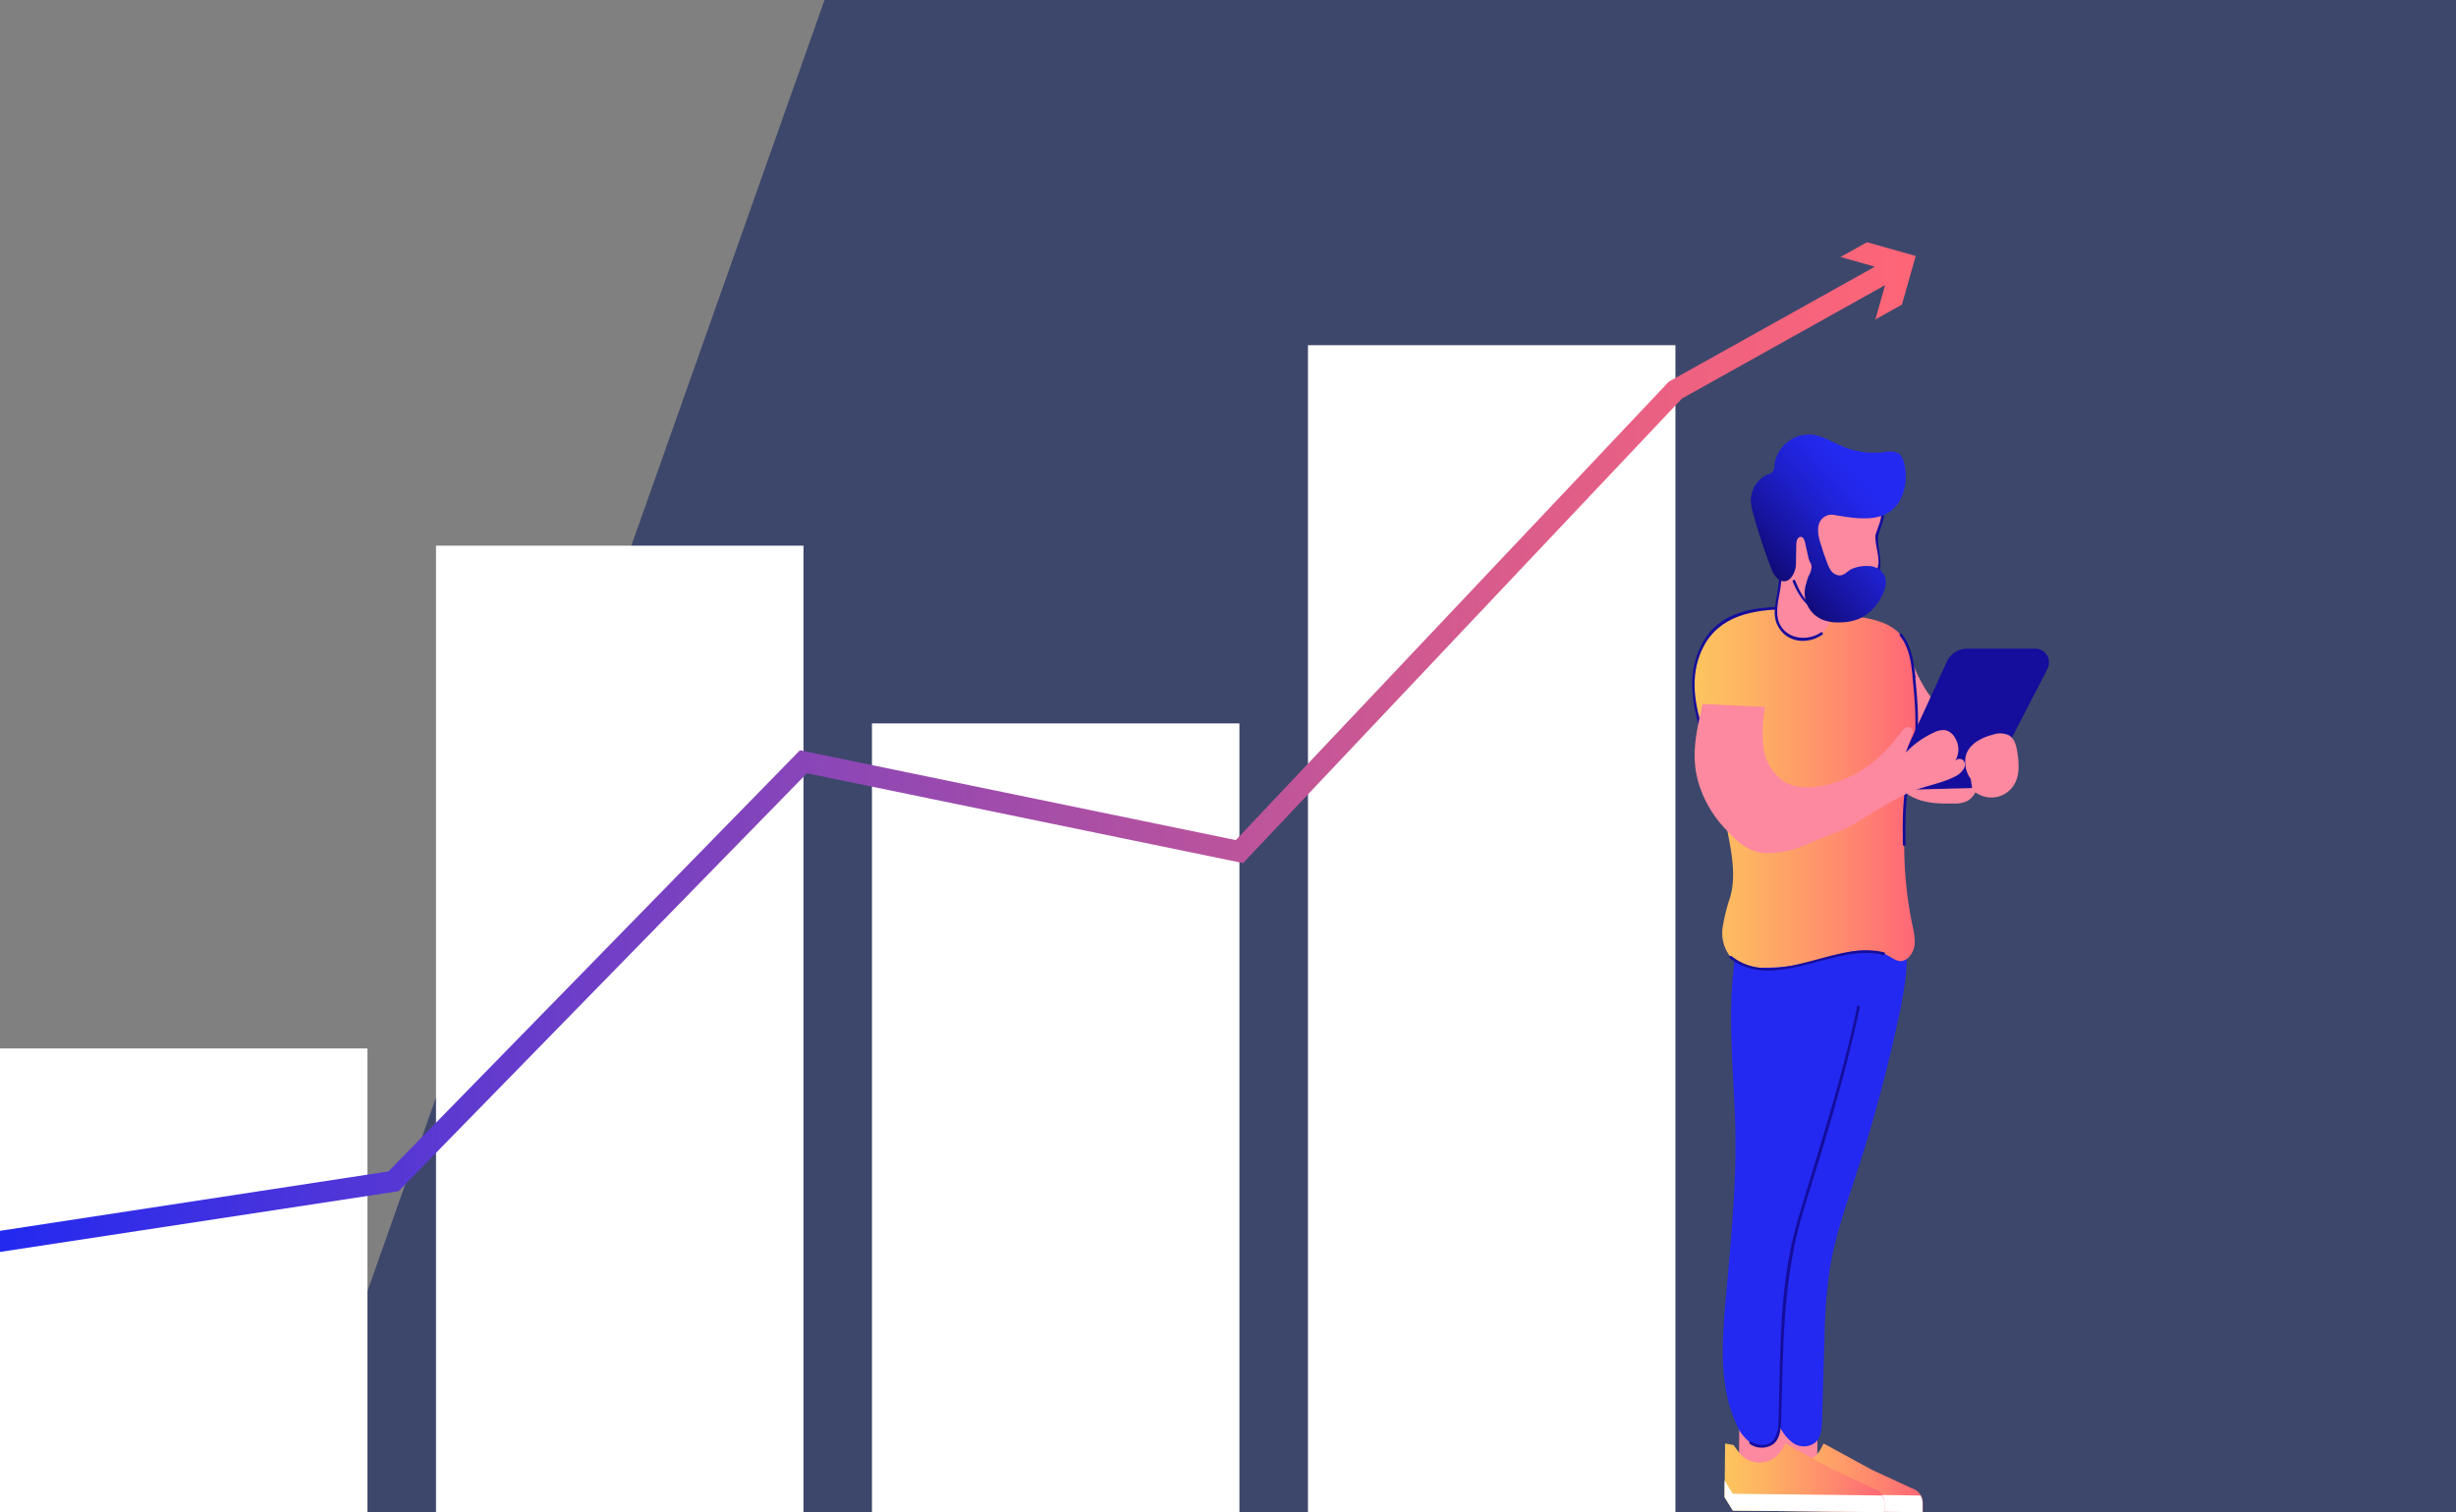 <svg id="Layer_1" data-name="Layer 1" xmlns="http://www.w3.org/2000/svg" xmlns:xlink="http://www.w3.org/1999/xlink" viewBox="0 0 487.25 300"><rect x="0" y="0" width="487.25" height="300" fill="#808080" stroke="none"/><defs><style>.cls-1{fill:#3d476b;}.cls-2{fill:#fff;}.cls-3{fill:url(#linear-gradient);}.cls-4{fill:#fc899f;}.cls-5{fill:url(#linear-gradient-2);}.cls-6{fill:url(#linear-gradient-3);}.cls-7{fill:#2329f0;}.cls-8{fill:#150d9c;}.cls-9{fill:url(#linear-gradient-4);}.cls-10{fill:url(#linear-gradient-5);}</style><linearGradient id="linear-gradient" y1="148.2" x2="380.05" y2="148.2" gradientUnits="userSpaceOnUse"><stop offset="0" stop-color="#2329f0"/><stop offset="0.32" stop-color="#723fc5"/><stop offset="0.65" stop-color="#bd549b"/><stop offset="0.88" stop-color="#ed6181"/><stop offset="1" stop-color="#f67"/></linearGradient><linearGradient id="linear-gradient-2" x1="349.76" y1="293.18" x2="381.47" y2="293.18" gradientUnits="userSpaceOnUse"><stop offset="0" stop-color="#fec55e"/><stop offset="0.22" stop-color="#feb562"/><stop offset="0.65" stop-color="#ff8c6d"/><stop offset="1" stop-color="#f67"/></linearGradient><linearGradient id="linear-gradient-3" x1="342.14" y1="293.18" x2="373.85" y2="293.18" xlink:href="#linear-gradient-2"/><linearGradient id="linear-gradient-4" x1="335.89" y1="156.32" x2="380.31" y2="156.32" xlink:href="#linear-gradient-2"/><linearGradient id="linear-gradient-5" x1="348.65" y1="117.06" x2="380.16" y2="89.11" gradientUnits="userSpaceOnUse"><stop offset="0" stop-color="#0d035c"/><stop offset="0.03" stop-color="#0e0563"/><stop offset="0.26" stop-color="#17149f"/><stop offset="0.46" stop-color="#1e20cb"/><stop offset="0.62" stop-color="#2226e6"/><stop offset="0.71" stop-color="#2329f0"/></linearGradient></defs><polygon class="cls-1" points="487.25 0 487.25 300 57.37 300 163.58 0 487.25 0"/><rect class="cls-2" y="207.99" width="72.9" height="92.01"/><rect class="cls-2" x="86.5" y="108.25" width="72.9" height="191.75"/><rect class="cls-2" x="172.99" y="143.51" width="72.9" height="156.49"/><rect class="cls-2" x="259.49" y="68.48" width="72.9" height="231.52"/><polygon class="cls-3" points="370.4 48.05 365.14 50.98 371.95 52.91 331.09 75.71 245.17 166.66 158.7 148.84 77.05 232.39 0 244.17 0 248.36 78.37 236.42 79.06 236.32 160.09 153.4 246.61 171.22 333.69 79.06 373.99 56.56 372.06 63.37 377.32 60.44 380.06 50.78 370.4 48.05"/><path class="cls-4" d="M392.93,148.06a6.4,6.4,0,0,0-.83-2.24,4.35,4.35,0,0,0-2-1.41c-4.28-2-8.07-6.44-10.44-12.33h-4.25c.34-.15-.19-.79-.53-.64-2.05.88-4.4,2.24-5,5.41-.5,2.54.32,5.2,1.13,7.55,1.55,4.54,3.22,9.28,6,12,3.09,3,7,3.06,10.6,3a5.39,5.39,0,0,0,2.77-.55C392.9,157.38,393.8,152.09,392.93,148.06Z"/><rect class="cls-4" x="352.67" y="281.89" width="7.84" height="12.58" transform="translate(710.27 579.93) rotate(-179.42)"/><path class="cls-5" d="M361.79,286.36l9.64,5.25,7.91,3.66a3,3,0,0,1,2.13,2.93l0,1.8-30.06-.33L349.76,297l.11-10.64,1.65.3,1,1.34a5.16,5.16,0,0,0,4.43,2.14h0a5.14,5.14,0,0,0,4.24-2.64Z"/><path class="cls-2" d="M381,296.68a3.08,3.08,0,0,1,.43,1.52l0,1.8-30.06-.33L349.76,297l0-3.31,1.64,2.64Z"/><rect class="cls-4" x="345.05" y="281.89" width="7.84" height="12.58" transform="matrix(-1, -0.01, 0.01, -1, 695.02, 579.86)"/><path class="cls-6" d="M354.17,286.36l9.64,5.25,7.91,3.66a3,3,0,0,1,2.13,2.93l0,1.8-30.06-.33L342.14,297l.11-10.64,1.65.3,1,1.34a5.16,5.16,0,0,0,4.43,2.14h0a5.16,5.16,0,0,0,4.24-2.64Z"/><path class="cls-2" d="M373.42,296.68a3.08,3.08,0,0,1,.43,1.52l0,1.8-30.06-.33L342.14,297l0-3.31,1.63,2.64Z"/><path class="cls-7" d="M375.9,180.6l-22.47,5.07c-3,12.88-.93,26.3-.76,39.52.16,11.19-1,22.35-2,33.49-.69,8.06-1.18,16.54,2.22,23.88a8.59,8.59,0,0,0,2.8,3.67,3.75,3.75,0,0,0,4.37,0c1.23-1,1.37-2.83,1.42-4.44q.24-8.19.49-16.37a107.6,107.6,0,0,1,1-13.43c1.07-6.82,3.45-13.36,5.59-19.92a300.44,300.44,0,0,0,8.54-32.3C378.38,193.34,379.37,186.18,375.9,180.6Z"/><path class="cls-7" d="M367.52,180.6l-22.47,5.07c-3,12.88-.94,26.3-.76,39.52.15,11.19-1.05,22.35-2,33.49-.69,8.06-1.19,16.54,2.22,23.88a8.44,8.44,0,0,0,2.8,3.67,3.75,3.75,0,0,0,4.37,0c1.23-1,1.37-2.83,1.41-4.44q.26-8.19.49-16.37a107.61,107.61,0,0,1,1-13.43c1.07-6.82,3.44-13.36,5.58-19.92a300.49,300.49,0,0,0,8.55-32.3C370,193.34,371,186.18,367.52,180.6Z"/><path class="cls-8" d="M353.36,281.8c.43-14.4.25-28.37,4.6-42.26,4.13-13.15,8.13-26.18,11-39.69.07-.34-.44-.48-.51-.14-3,14.38-7.58,28.11-11.74,42.16-3.85,13-3.45,26.48-3.85,39.93,0,.34.52.34.53,0Z"/><path class="cls-8" d="M347.17,286.46a4.08,4.08,0,0,0,4.67,0c1.34-1.11,1.47-3,1.52-4.65,0-.34-.52-.34-.53,0a6.32,6.32,0,0,1-.94,3.82c-1.13,1.39-3,1.23-4.45.38-.29-.18-.56.28-.27.46Z"/><path class="cls-9" d="M379.86,186.41a18.34,18.34,0,0,0-.51-3.11,78.76,78.76,0,0,1-1.57-15.77c0-2.7,0-5.39.06-8.09a25.12,25.12,0,0,1,1.29-7.06c1.78-5.82,1.18-12.06.56-18.11-.3-2.94-.68-6.09-2.62-8.33-2.3-2.66-6.12-3.29-9.61-3.76l-5.68-.75c-6.26-.83-12.92-1.6-18.62,1.09a10.5,10.5,0,0,0-2.75,1.79,11.83,11.83,0,0,0-1.93,2.47c-4.19,6.78-2.57,13.31-.19,20.37a112.42,112.42,0,0,1,4,15.53c.9,4.91,2.33,10.3,1,15.18a37.53,37.53,0,0,0-1.53,6.12,7.57,7.57,0,0,0,1.61,5.91c1.66,1.81,4.23,2.16,6.56,2.08a37.71,37.71,0,0,0,8.13-.83c2.85-.7,5.64-1.66,8.52-2.22a13.59,13.59,0,0,1,7.16.27c1.76.63,3.07,2.51,4.94.71a4.4,4.4,0,0,0,1.19-3.17Z"/><path class="cls-8" d="M380,134.27c-.32-3-.73-6.07-2.7-8.51-.21-.27-.59.11-.38.37,1.88,2.33,2.24,5.26,2.54,8.14,0,.34.57.34.54,0Z"/><path class="cls-8" d="M379.39,152.45c1.65-6,1.18-12.06.57-18.18,0-.34-.57-.34-.54,0,.62,6.07,1.1,12.07-.55,18a.27.27,0,0,0,.52.14Z"/><path class="cls-8" d="M378.05,167.53c-.05-5.13-.12-10.12,1.34-15.08.1-.33-.42-.47-.52-.14-1.48,5-1.41,10-1.36,15.22a.27.27,0,0,0,.54,0Z"/><path class="cls-8" d="M343.17,190.08c8.75,6.86,21-3.09,30.49-.63a.27.27,0,0,0,.14-.52c-9.65-2.49-21.64,7.52-30.25.77-.27-.21-.65.17-.38.38Z"/><path class="cls-8" d="M352.32,120.39c-5.92.29-11.51,1.59-14.53,7.1-3.53,6.44-1.92,13.13.24,19.73.11.32.62.18.52-.15-1.7-5.17-3.3-10.58-1.7-16,2.25-7.59,8.37-9.79,15.47-10.14.34,0,.34-.55,0-.53Z"/><path class="cls-8" d="M395.2,154l11-21.31a2.73,2.73,0,0,0-2.42-4H390.2a4.35,4.35,0,0,0-3.94,2.53l-9.9,21.57a2.72,2.72,0,0,0,2.55,3.86l12.56-.32A4.31,4.31,0,0,0,395.2,154Z"/><path class="cls-4" d="M389.55,150.89a1.12,1.12,0,0,0-1.77.22,4.36,4.36,0,0,0,0-4.87,3,3,0,0,0-1.76-1.37,3.81,3.81,0,0,0-2.3.43,17.9,17.9,0,0,0-5.63,4l1.2-3.54a1.38,1.38,0,0,0,.05-1.17,1,1,0,0,0-1.21-.24,2.75,2.75,0,0,0-1,.93c-3.82,5.09-8,8.62-14.28,10.32-3,.8-6.32,1-8.93-.57a9.57,9.57,0,0,1-4.05-6.73,27.3,27.3,0,0,1,.31-8.06l-12.39-.58c-1.22,5.4-2.43,10.25-.79,15.73a22.8,22.8,0,0,0,5.41,9.17c2.5,2.63,4.56,4.66,8.49,4.71a20.65,20.65,0,0,0,8.44-2.13c3-1.32,6.55-2.37,9.29-4.12a88.22,88.22,0,0,1,9.74-5.63c3.22-1.51,7.08-1.92,10-3.62a4.35,4.35,0,0,0,1.2-1.22A1.47,1.47,0,0,0,389.55,150.89Z"/><path class="cls-4" d="M353.85,106.58a97.11,97.11,0,0,1-1.43,13.82,5.53,5.53,0,0,0,3.67,6.27h0a5.55,5.55,0,0,0,7.33-5.49c-.1-2.3-.13-4.48-.09-5.83Z"/><path class="cls-8" d="M353.58,106.58a96.44,96.44,0,0,1-1,11.13c-.32,2.13-.93,4.17,0,6.21,1.72,3.58,5.89,4.06,8.94,2,.28-.2,0-.66-.27-.46-2.49,1.7-6.35,1.45-8-1.35-1.32-2.27-.33-5.22,0-7.63a98.69,98.69,0,0,0,.82-9.88c0-.34-.52-.34-.54,0Z"/><path class="cls-4" d="M372.83,111.07c-.2-1.61-.81-3.26-.48-4.85.25-1.2,1-2.25,1.21-3.46.33-2-1.37-5.84-3-7l-2.81,0a9.48,9.48,0,0,0-8.69-.1,10.46,10.46,0,0,0-5.36,6.93c-1,4.26.64,8.65,2.24,12.73,1.1,2.8,2.52,5.66,5.81,6,3.45.4,6-2.44,8.36-4.57a7.65,7.65,0,0,0,2.67-3.68A5.77,5.77,0,0,0,372.83,111.07Z"/><path class="cls-8" d="M372.61,106.29c.6-2.19,1.6-3.57,1-5.88a9.55,9.55,0,0,0-2.87-4.87c-.27-.22-.65.16-.38.38a9,9,0,0,1,2.73,4.63c.54,2.12-.44,3.62-1,5.6a.27.27,0,0,0,.52.14Z"/><path class="cls-8" d="M355.66,115.38c1.75,4.31,5,8,9.95,5.38a20.26,20.26,0,0,0,6.58-5.83c1.82-2.78.19-5.65.43-8.71,0-.34-.51-.34-.54,0-.14,1.89.84,4.09.54,5.87-.43,2.55-2.36,4.23-4.17,5.83s-3.62,3.08-6.2,3c-3.51-.09-4.91-2.86-6.07-5.7-.13-.32-.65-.18-.52.14Z"/><path class="cls-10" d="M363.74,102.13c3.17.53,7.3,1.33,10.31-.11,3.56-1.71,4.72-6.45,3.67-10.26a3.13,3.13,0,0,0-1.08-1.84,4,4,0,0,0-2.76-.23,16.41,16.41,0,0,1-8.23-1.09c-2.12-.87-4.13-2.2-6.41-2.39a6.94,6.94,0,0,0-7.21,6.1,1.62,1.62,0,0,1-1.38,1.82,5.7,5.7,0,0,0-3.3,5.18,10.76,10.76,0,0,0,.47,2.58A112.72,112.72,0,0,0,351.48,113c1,2.56,3.39,3.45,4.58.28a5.66,5.66,0,0,0,.25-1.88l.06-3.4c0-.66.27-1.55.92-1.48.49,0,.71.63.82,1.11.2.91.4,1.81.61,2.72a4,4,0,0,0,.53,1.44,2.55,2.55,0,0,1,.16.66,4.08,4.08,0,0,1-.63,1.87,12.76,12.76,0,0,0-.42,1.37,5.92,5.92,0,0,0-.06,3.7,5.85,5.85,0,0,0,3.16,3.5,8.5,8.5,0,0,0,3.74.57,9.84,9.84,0,0,0,4-.87,9.62,9.62,0,0,0,4.11-4.28c.7-1.31,1.19-2.93.51-4.25a3.62,3.62,0,0,0-2.92-1.76,7.29,7.29,0,0,0-3.57.59c-.92.44-1.46,1.42-2.65,1.24a2.26,2.26,0,0,1-1.47-1,6.84,6.84,0,0,1-.77-1.64c-.26-.69-.51-1.39-.77-2.09a11.4,11.4,0,0,0-.47-1.49l-.19-.67c-.38-1.4-.58-3.06.35-4.18A2.6,2.6,0,0,1,363.74,102.13Z"/><path class="cls-4" d="M400.24,149.36c-.19-1.32-.52-2.79-1.66-3.48a4.24,4.24,0,0,0-3.25-.13c-2.23.58-4.58,1.8-5.28,4a5.71,5.71,0,0,0,.92,4.76l.3,1.94-.36-.24a5.3,5.3,0,0,0,8.82-.79C400.7,153.6,400.53,151.4,400.24,149.36Z"/></svg>